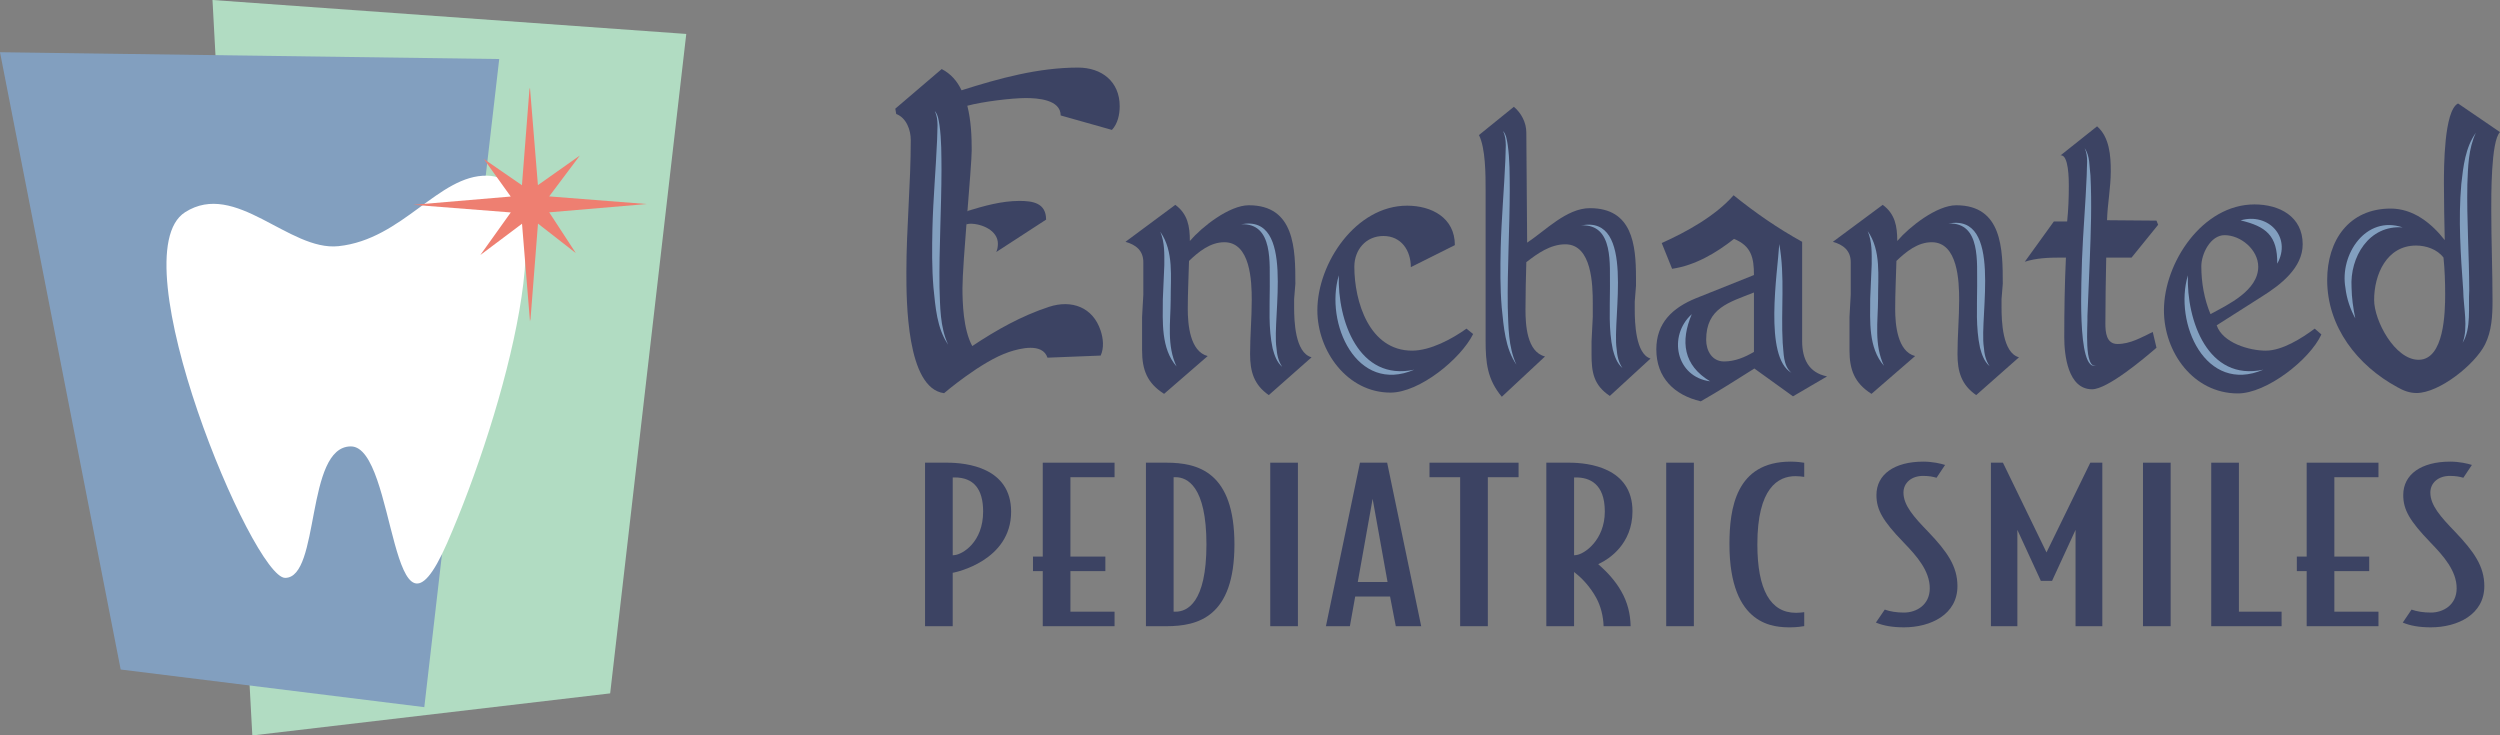 <?xml version="1.0" encoding="UTF-8"?><svg id="Layer_2" xmlns="http://www.w3.org/2000/svg" viewBox="0 0 900 264.762"><rect x="0" y="0" width="900" height="264.762" fill="#808080" stroke="none"/><g id="Components"><g id="b0b7bf25-c953-47ef-9f90-c98e4795c737_7"><polygon points="247.057 12.221 242.417 52.432 219.659 249.616 90.838 264.762 76.496 0 247.057 12.221" style="fill:#b1dcc2;"/><polygon points="179.72 21.255 152.747 254.578 43.445 241.024 0 18.801 41.494 19.365 179.72 21.255" style="fill:#829fbf;"/><path d="M121.856,88.622c23.181-2.444,36.016-25.701,53.51-25.387,29.493.528,6.174,85.251-14.406,132.264-20.581,47.013-18.18-34.79-34.644-34.79s-10.972,47.327-23.668,47.327c-11.662,0-60.302-116.146-36.016-131.638,18.18-11.597,37.388,14.104,55.224,12.223Z" style="fill:#fff;"/><polygon points="197.714 76.435 232.82 73.453 197.696 70.704 208.747 55.984 193.651 66.648 190.788 31.56 190.72 32.395 190.649 31.56 187.899 66.684 174.147 57.206 183.861 70.75 148.756 73.731 183.88 76.48 172.926 91.805 187.925 80.537 190.788 115.624 190.856 114.79 190.927 115.624 193.676 80.5 207.289 91.11 197.714 76.435" style="fill:#ee7f71;"/><path d="M369.319,35.3c-4.876,0-15.319,1.219-21.084,2.768,1.384,5.402,1.581,11.333,1.581,16.011,0,5.633-3.327,40.752-3.327,49.614,0,5.173.264,14.924,3.525,20.887,8.697-5.798,17.79-10.905,27.673-14.133,8.104-2.636,15.78.132,18.548,8.598.922,2.801,1.285,6.161,0,8.962l-19.141.758c-1.812-5.436-9.916-3.36-13.87-2.043-9.933,3.31-23.356,14.824-23.357,14.825-13.573-1.745-13.573-33.504-13.573-43.585,0-15.846,1.581-31.692,1.581-47.538,0-3.657-1.581-8.005-5.238-9.389l-.329-1.91,16.703-14.265c3.327,1.713,5.568,4.349,7.149,7.643,13.738-4.349,27.673-8.171,41.938-8.171,8.533,0,14.99,5.041,14.99,13.903,0,2.965-.692,6.292-2.8,8.532l-18.449-5.205c0-5.732-8.368-6.26-12.519-6.26Z" style="fill:#3c4363;"/><path d="M376.594,79.066c0-6-4.783-6.736-9.595-6.736-6.431,0-12.729,1.796-18.776,3.641-.096.393-.209.783-.276,1.182-.006.037-.04.263-.049.311-.021.165-.04.329-.056.494-.034.35-.057.701-.069,1.054-.02.596.017,1.188.065,1.782.477-.157.968-.256,1.528-.256,4.047,0,9.877,2.405,9.877,7.189,0,1.047-.17,2.094-.594,2.999l17.944-11.66Z" style="fill:#3c4363;"/><path d="M341.005,166.565h-7.987v58.868h9.961v-19.225l.552-.116c.233-.058,20.475-4.124,20.475-21.87,0-15.944-16.09-17.657-23.002-17.657ZM343.764,199.817l-.784.088v-28.027h.697c6.796,0,10.252,4.125,10.252,12.257,0,11.124-7.464,15.392-10.165,15.683Z" style="fill:#3c4363;"/><path d="M401.24,171.792v-5.227h-25.848v33.805h-3.515v5.229h3.515v19.835h25.848v-5.227h-15.886v-14.608h12.575v-5.229h-12.575v-28.578h15.886Z" style="fill:#3c4363;"/><path d="M419.885,166.565h-7.348v58.868h7.348c11.414,0,24.512-3.34,24.512-29.42,0-26.109-13.098-29.448-24.512-29.448ZM423.196,220.206h-.698v-48.414h.698c4.153,0,11.123,3.137,11.123,24.221,0,21.056-6.97,24.193-11.123,24.193Z" style="fill:#3c4363;"/><path d="M457.292,166.565v58.868h9.961v-58.868h-9.961Z" style="fill:#3c4363;"/><path d="M499.375,166.565h-9.788l-12.256,58.868h8.626l1.917-10.687h12.546l2.062,10.687h9.149l-12.256-58.868ZM488.803,209.519l5.344-29.943,5.372,29.943h-10.717Z" style="fill:#3c4363;"/><path d="M514.622,166.565v5.227h11.036v53.641h9.962v-53.641h11.065v-5.227h-32.063Z" style="fill:#3c4363;"/><path d="M576.135,203.797l-.784-.698.93-.464c2.672-1.336,11.414-6.622,11.414-18.588,0-15.769-15.944-17.482-22.798-17.482h-8.219v58.868h9.991v-19.516l1.133.929c1.946,1.568,4.763,4.589,6.825,8.336,1.627,2.962,2.556,6.593,2.672,10.251h9.729c-.087-4.617-1.19-8.713-3.311-12.458-2.208-3.979-5.344-7.174-7.58-9.178ZM567.422,199.817l-.755.088v-28.027h.697c4.734,0,10.368,2.12,10.368,12.257,0,10.31-7.377,15.392-10.31,15.683Z" style="fill:#3c4363;"/><path d="M599.833,166.565v58.868h9.962v-58.868h-9.962Z" style="fill:#3c4363;"/><path d="M646.359,171.414c1.22,0,2.207.145,3.166.261v-5.082c-.871-.145-2.672-.407-4.879-.407-19.778,0-22.044,16.962-22.044,29.74,0,29.913,16.583,29.913,22.044,29.913,2.207,0,4.008-.291,4.879-.435v-5.024c-.93.116-1.83.233-2.962.233-9.235,0-13.912-8.306-13.912-24.686,0-20.272,7.464-24.512,13.708-24.512Z" style="fill:#3c4363;"/><path d="M694.135,191.424c-5.199-5.372-8.887-9.525-8.887-14.085,0-3.544,2.904-6.013,7.057-6.013,2.12,0,3.601.291,4.85.668l3.079-4.617c-1.539-.493-4.531-1.191-7.841-1.191-10.398,0-16.874,4.589-16.874,12.024,0,5.315,2.265,9.294,9.788,17.077,4.763,4.908,9.41,10.223,9.41,16.497,0,6.011-4.822,8.741-9.293,8.741-2.585,0-5.024-.377-6.912-1.073l-3.194,4.676c2.816,1.161,6.04,1.713,10.107,1.713,9.584,0,19.255-4.589,19.255-14.84,0-7.144-3.688-12.401-10.542-19.575Z" style="fill:#3c4363;"/><path d="M752.51,166.565l-15.77,32.294-15.683-32.294h-4.328v58.868h9.526v-34.677l8.451,18.356h4.037l8.452-18.356v34.677h9.642v-58.868h-4.327Z" style="fill:#3c4363;"/><path d="M771.476,166.565v58.868h9.961v-58.868h-9.961Z" style="fill:#3c4363;"/><path d="M806.007,220.206v-53.641h-9.962v58.868h25.325v-5.227h-15.363Z" style="fill:#3c4363;"/><path d="M856.251,171.792v-5.227h-25.848v33.805h-3.543v5.229h3.543v19.835h25.848v-5.227h-15.886v-14.608h12.547v-5.229h-12.547v-28.578h15.886Z" style="fill:#3c4363;"/><path d="M883.812,191.424c-5.198-5.372-8.887-9.525-8.887-14.085,0-3.544,2.875-6.013,7.029-6.013,2.12,0,3.601.291,4.85.668l3.079-4.617c-1.51-.493-4.531-1.191-7.812-1.191-10.427,0-16.903,4.589-16.903,12.024,0,5.315,2.295,9.294,9.787,17.077,4.763,4.908,9.439,10.223,9.439,16.497,0,6.011-4.821,8.741-9.294,8.741-2.614,0-5.024-.377-6.941-1.073l-3.166,4.676c2.788,1.161,6.041,1.713,10.107,1.713,9.584,0,19.256-4.589,19.256-14.84,0-7.144-3.717-12.401-10.543-19.575Z" style="fill:#3c4363;"/><path d="M423.11,73.742c4.489,3.289,5.235,7.775,5.235,13.01,4.337-5.086,14.209-12.86,21.238-12.86,16.6,0,16.749,15.851,16.749,28.264l-.448,5.533v2.841c0,4.936.298,16.451,6.28,18.098l-15.403,13.609c-5.384-3.74-6.73-8.527-6.73-14.806,0-6.432.597-13.012.597-19.441,0-6.73-.448-20.79-9.87-20.79-5.083,0-9.273,3.441-12.711,6.73-.149,5.835-.448,11.517-.448,17.349,0,5.384.746,15.254,7.178,16.898l-15.704,13.609c-6.13-3.889-7.924-8.673-7.924-15.702v-11.965l.448-8.076v-11.664c0-4.187-2.692-6.282-6.432-7.33l17.946-13.308Z" style="fill:#3c4363;"/><path d="M507.903,96.174c0-5.981-3.441-11.216-9.87-11.216-6.282,0-10.47,4.934-10.47,11.067,0,12.562,5.384,30.209,20.787,30.209,6.581,0,14.358-4.187,19.59-7.927l2.393,1.946c-4.486,8.972-19.292,21.086-29.762,21.086-15.552,0-26.321-14.955-26.321-29.612,0-17.048,13.908-37.686,32.304-37.686,8.822,0,17.197,4.337,17.197,14.206l-15.851,7.927Z" style="fill:#3c4363;"/><path d="M544.986,38.447c2.692,2.241,4.489,5.683,4.489,9.273l.298,39.632c6.581-4.339,14.206-12.415,22.581-12.415,15.257,0,16.603,13.012,16.603,25.127v2.841l-.451,5.683v2.841c0,4.638.298,16.003,5.683,17.648l-14.654,13.46c-5.835-3.889-6.581-8.524-6.581-14.955v-4.635l.448-8.974v-4.635c0-6.73-.298-21.387-9.87-21.387-5.384,0-10.019,3.289-14.057,6.432-.149,5.683-.301,11.365-.301,17.048,0,5.384.451,15.254,7.031,16.898l-15.555,14.508c-5.235-6.28-5.832-12.263-5.832-20.19v-54.136c0-5.533,0-15.105-2.393-19.892l12.562-10.168Z" style="fill:#3c4363;"/><path d="M645.479,142.684l-13.908-10.019c-6.432,4.038-12.711,8.076-19.292,11.813-9.571-2.241-16.003-8.524-16.003-18.692,0-9.571,5.832-14.955,14.209-18.396l20.936-8.375c0-6.13-.898-10.47-7.178-13.01-6.432,5.083-14.06,9.571-22.285,10.765l-3.737-9.27c8.972-4.038,19.292-9.721,25.873-17.2,7.775,6.282,16,11.965,24.676,16.749v35.743c0,6.282,2.241,11.368,8.972,12.714l-12.263,7.178ZM631.421,105.297c-8.974,3.587-17.2,5.533-17.2,17.048,0,3.889,2.095,7.778,6.432,7.778,3.889,0,7.479-1.495,10.768-3.441v-21.384Z" style="fill:#3c4363;"/><path d="M677.777,73.742c4.489,3.289,5.235,7.775,5.235,13.01,4.337-5.086,14.209-12.86,21.238-12.86,16.6,0,16.749,15.851,16.749,28.264l-.448,5.533v2.841c0,4.936.298,16.451,6.28,18.098l-15.403,13.609c-5.384-3.74-6.73-8.527-6.73-14.806,0-6.432.597-13.012.597-19.441,0-6.73-.448-20.79-9.87-20.79-5.083,0-9.273,3.441-12.711,6.73-.149,5.835-.448,11.517-.448,17.349,0,5.384.746,15.254,7.178,16.898l-15.704,13.609c-6.13-3.889-7.924-8.673-7.924-15.702v-11.965l.448-8.076v-11.664c0-4.187-2.692-6.282-6.432-7.33l17.946-13.308Z" style="fill:#3c4363;"/><path d="M743.727,92.733h-1.943c-4.339,0-8.676.152-12.863,1.498l10.47-14.508h4.784c.451-4.337.6-8.524.6-12.86,0-1.946,0-11.368-2.99-10.917l13.159-10.47c4.489,3.889,4.936,10.619,4.936,16.152,0,5.981-1.197,11.813-1.346,17.648l17.797.149.597,1.495-9.571,11.813h-9.121c-.149,7.927-.301,15.854-.301,23.78,0,2.99.301,7.327,4.339,7.327,4.635,0,8.673-2.393,12.711-4.337l1.346,5.683c-4.486,3.889-17.648,14.955-23.181,14.955-8.673,0-10.019-12.263-10.019-18.695,0-9.571.149-19.143.597-28.714Z" style="fill:#3c4363;"/><path d="M828.968,87.948c0,8.524-8.076,14.657-14.508,18.695l-16.451,10.467c2.095,6.282,11.666,9.124,17.648,9.124s13.012-4.486,17.648-7.927l2.393,2.095c-4.187,9.121-19.742,21.235-30.06,21.235-16.003,0-26.622-14.806-26.622-29.911,0-17.197,13.908-38.136,32.603-38.136,8.974,0,17.349,4.339,17.349,14.358ZM795.765,113.072c6.432-3.438,17.2-8.524,17.2-17.048,0-6.133-6.282-11.365-12.114-11.365-5.086,0-8.375,6.727-8.375,11.216,0,5.832,1.048,11.813,3.289,17.197Z" style="fill:#3c4363;"/><path d="M900,47.568c-3.292,3.143-3.143,23.33-3.143,28.266,0,10.768.451,21.686.451,32.603,0,5.235-.298,10.768-2.692,15.552-3.59,7.181-16.451,17.498-24.676,17.498-2.543,0-4.787-.898-6.879-2.092-14.358-7.778-25.276-21.686-25.276-38.587,0-14.206,7.778-25.721,22.882-25.721,8.076,0,14.657,5.232,19.441,11.365-.149-6.879-.298-13.609-.298-20.489,0-5.384,0-26.171,5.086-28.714l15.105,10.318ZM854.686,107.989c0,7.476,7.476,21.534,16,21.534,9.273,0,9.571-17.197,9.571-23.628,0-4.337-.149-8.822-.597-13.162-2.244-2.99-6.282-4.337-9.87-4.337-10.619,0-15.105,10.47-15.105,19.593Z" style="fill:#3c4363;"/><path d="M336.536,39.979c1.2,1.377,1.38,3.316,1.675,5.04.753,5.298.682,10.669.727,15.996-.02,14.149-.898,28.268-.718,42.391.246,6.965.141,14.229,3.11,20.68-4.079-5.959-4.558-13.596-5.285-20.575-.591-7.117-.524-14.241-.367-21.337.26-10.637,1.228-21.206,1.678-31.812-.01-3.424.693-7.208-.821-10.383h0Z" style="fill:#829fbf;"/><path d="M417.714,83.464c4.914,6.995,3.695,16.366,3.734,24.421-.033,8.082-1.478,16.523,2.125,24.06-5.67-6.479-4.973-16.122-4.953-24.154 0,0,.533-12.311.533-12.311.011-4.051.181-8.157-1.44-12.016h0Z" style="fill:#829fbf;"/><path d="M446.815,80.734c19.652-3.727,11.023,33.443,12.71,44.501.175,2.401.665,4.791,2.074,6.843-1.923-1.641-2.813-4.215-3.443-6.618-1.581-7.301-1.041-14.896-1.033-22.236-.162-8.209,1.488-22.973-10.307-22.49h0Z" style="fill:#829fbf;"/><path d="M672.367,83.199c4.914,6.992,3.695,16.364,3.735,24.42-.034,8.082-1.478,16.524,2.125,24.06-5.672-6.479-4.974-16.123-4.953-24.154 0,0,.533-12.309.533-12.309.011-4.053.18-8.158-1.441-12.016h0Z" style="fill:#829fbf;"/><path d="M701.468,80.468c19.651-3.727,11.023,33.444,12.71,44.502.174,2.4.665,4.789,2.074,6.841-1.924-1.641-2.813-4.215-3.443-6.617-1.583-7.301-1.041-14.896-1.034-22.236-.161-8.211,1.488-22.973-10.307-22.491h0Z" style="fill:#829fbf;"/><path d="M569.28,81.134c19.651-3.73,11.024,33.444,12.71,44.501.174,2.401.665,4.789,2.074,6.843-1.924-1.641-2.813-4.215-3.443-6.618-1.581-7.301-1.041-14.897-1.034-22.236-.161-8.21,1.488-22.975-10.307-22.49h0Z" style="fill:#829fbf;"/><path d="M481.976,99.114c-.532,16.17,7.156,38.323,27.171,33.962-20.787,8.959-32.301-16.741-27.171-33.962h0Z" style="fill:#829fbf;"/><path d="M787.64,99.114c-.531,16.169,7.157,38.323,27.171,33.962-20.787,8.959-32.3-16.741-27.171-33.962h0Z" style="fill:#829fbf;"/><path d="M541.111,47.17c1.2,1.378,1.38,3.317,1.675,5.04.751,5.299.682,10.668.727,15.996-.021,14.15-.9,28.269-.718,42.393.244,6.964.14,14.23,3.11,20.679-4.079-5.958-4.558-13.595-5.285-20.575-.591-7.117-.524-14.239-.367-21.335.26-10.637,1.228-21.207,1.678-31.814-.01-3.425.692-7.207-.821-10.383h0Z" style="fill:#829fbf;"/><path d="M886.531,123.42c2.104-5.477.3-12.955.233-18.841-.914-12.751-1.818-25.576-.689-38.374.702-6.305,1.443-13.107,5.25-18.435-2.725,5.791-2.836,12.284-3.077,18.561-.246,12.713.649,25.422.68,38.165-.375,5.965.808,13.705-2.398,18.923h0Z" style="fill:#829fbf;"/><path d="M750.481,53.365c1.978,2.799,1.641,6.604,2.091,9.871.503,10.121.138,20.266-.256,30.363,0,0-.84,20.143-.84,20.143.174,2.92-1.43,19.769,3.399,17.736-7.576,3.577-5.362-33.336-5.353-37.994.385-10.102,1.289-20.149,1.687-30.233-.032-3.25.692-6.89-.728-9.887h0Z" style="fill:#829fbf;"/><path d="M609.037,113.099c-4.147,9.823-3.026,18.4,6.593,24.173-12.258-1.579-15.268-16.297-6.593-24.173h0Z" style="fill:#829fbf;"/><path d="M640.535,87.86c2.123,11.742.552,23.749,1.234,35.567.418,3.675.073,8.181,3.16,10.782-10.006-5.654-4.998-36.087-4.394-46.349h0Z" style="fill:#829fbf;"/><path d="M806.619,79.336c10.019-2.917,18.475,6.113,13.185,15.584.141-10.18-4.138-13.42-13.185-15.584h0Z" style="fill:#829fbf;"/><path d="M864.955,81.866c-12.119-.935-19.064,10.704-18.397,21.626.062,3.67.567,7.378,1.349,11.139-1.811-3.369-3.107-7.095-3.554-11-2.138-12.019,7.375-26.273,20.601-21.765h0Z" style="fill:#829fbf;"/></g></g></svg>